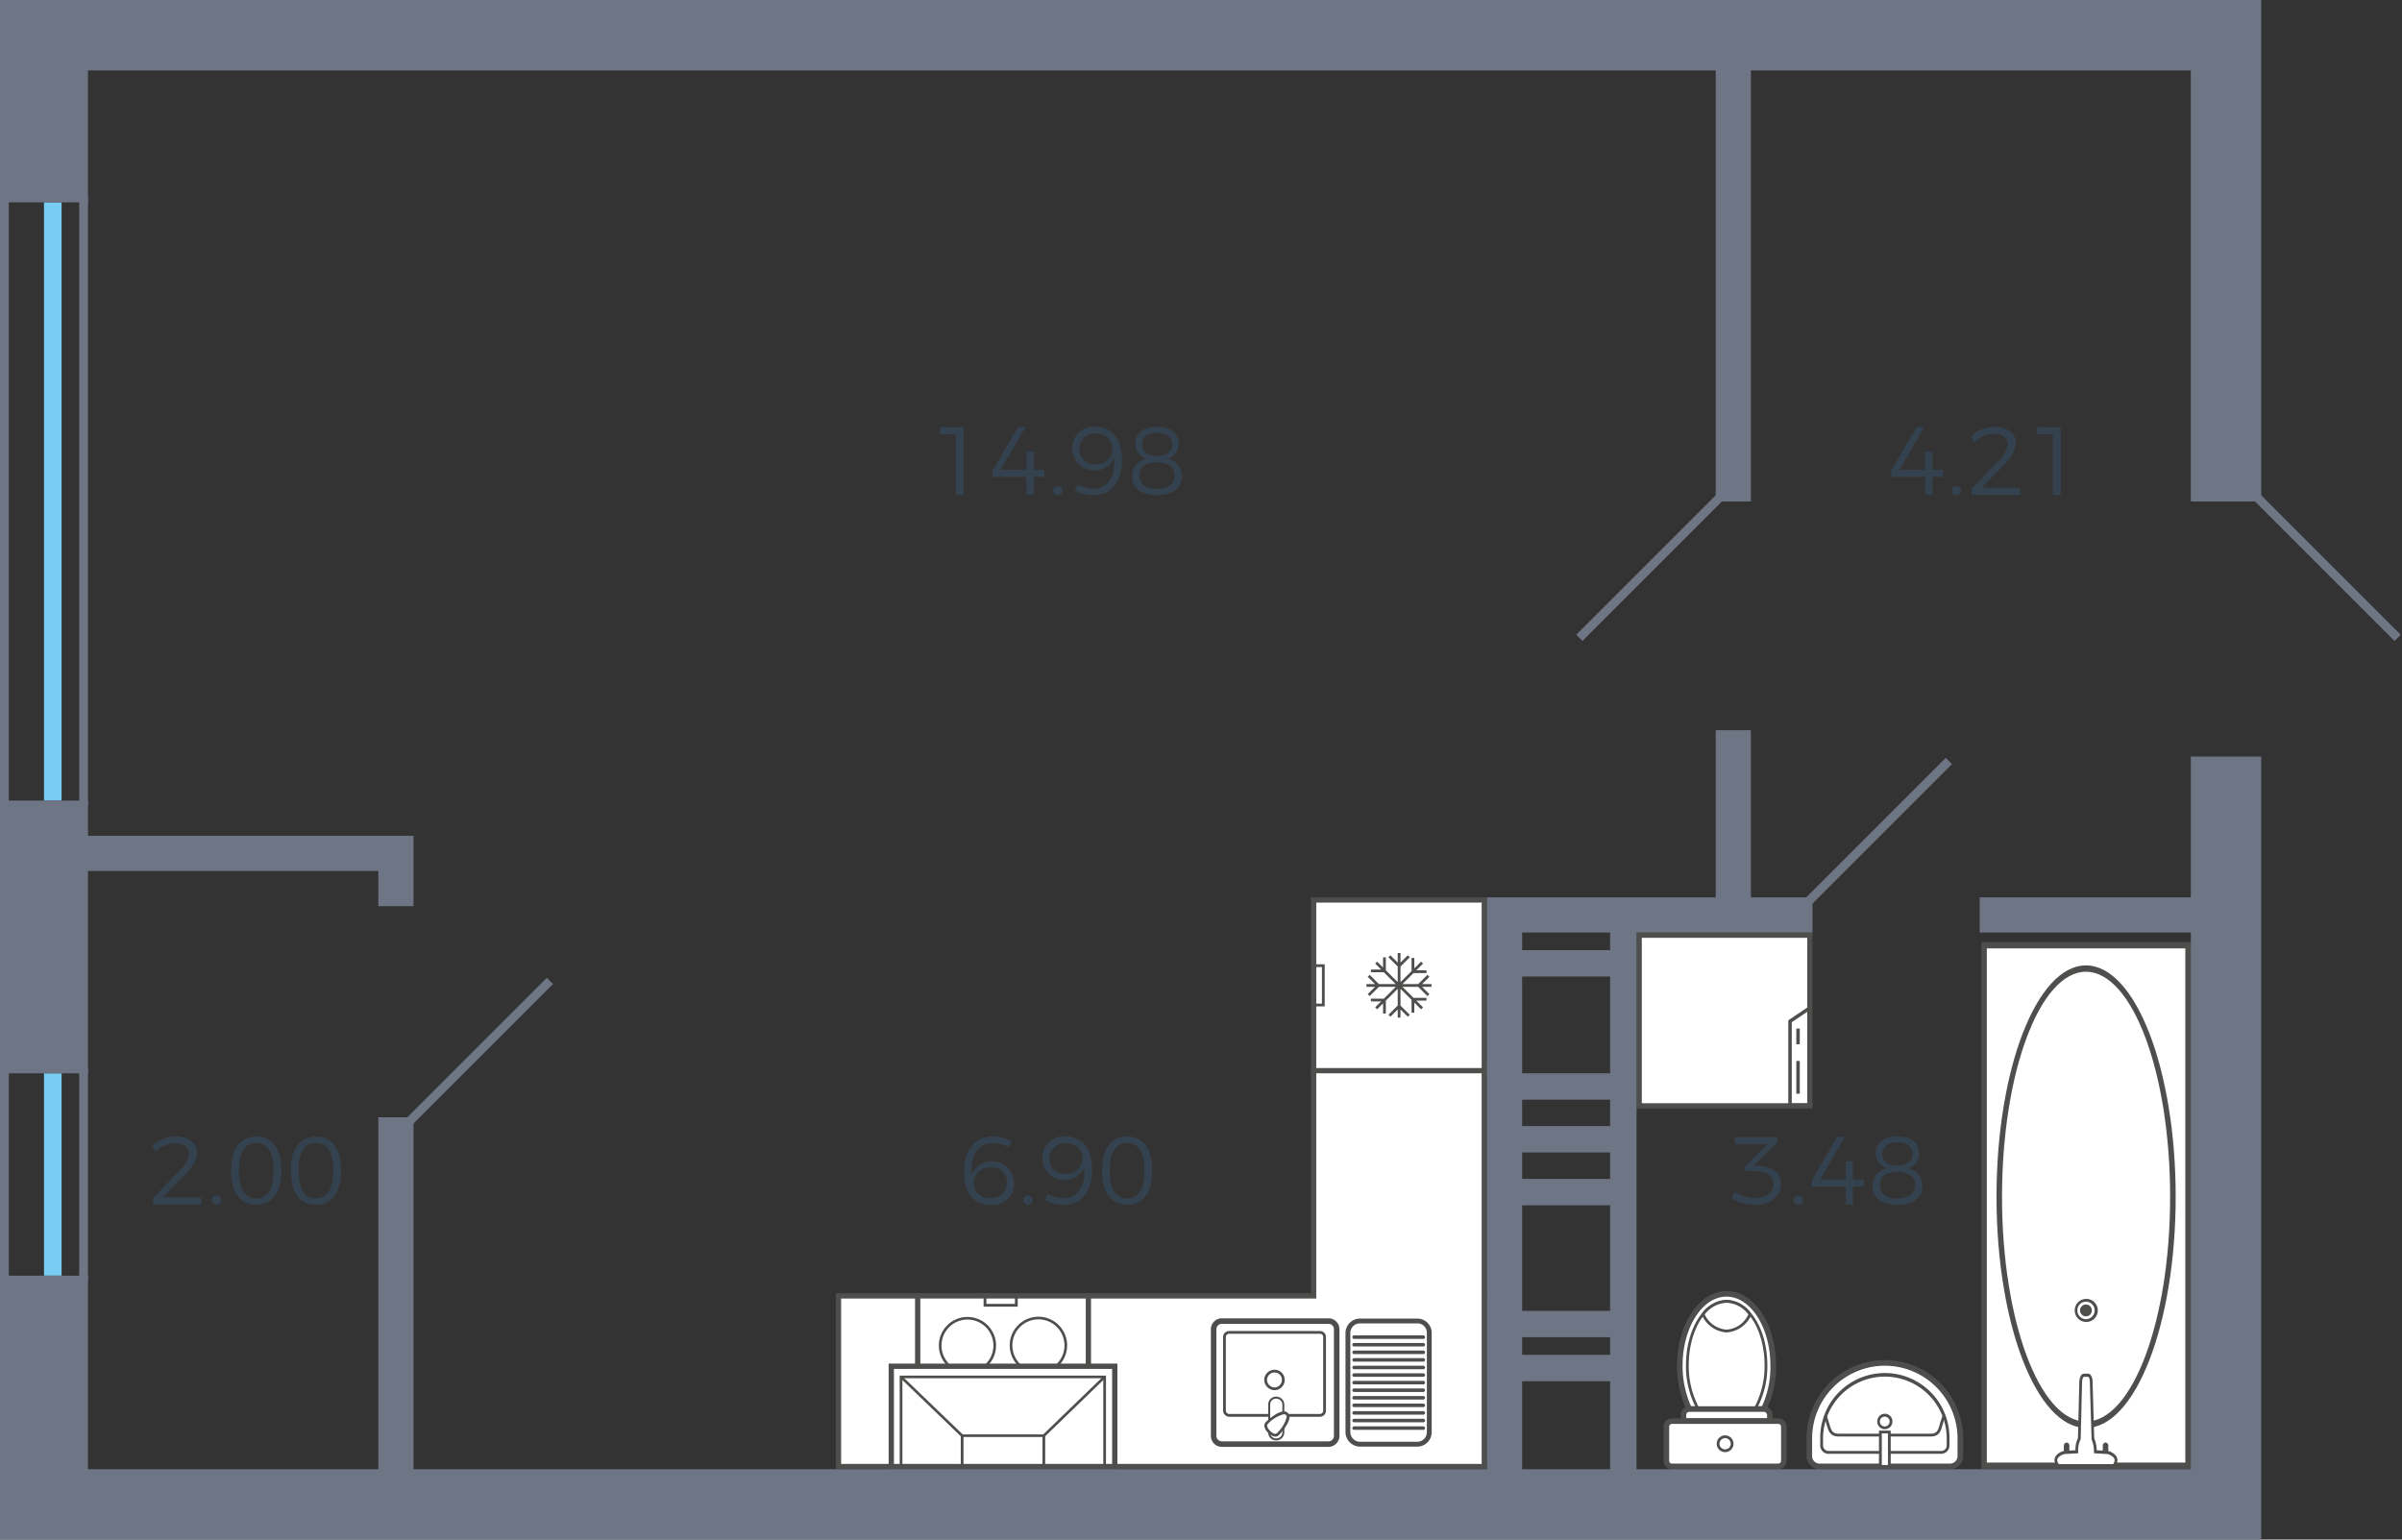 <svg xmlns="http://www.w3.org/2000/svg" width="273" height="175" viewBox="0 0 273 175">
  <rect x="0" y="0" width="273" height="175" fill="#333333" stroke="none"/>
  <title>92x</title>
  <g id="Слой_2" data-name="Слой 2">
    <g id="_92x" data-name="92x">
      <g id="m">
        <g>
          <g>
            <rect x="186.3" y="106.3" width="19.4" height="19.4" fill="#fff"/>
            <path d="M205.4,106.6v18.8H186.6V106.6h18.8m.6-.6H186v20h20V106Z" fill="#4e4e4d"/>
          </g>
          <path d="M205.82,114.245V125.82h-2.571v-9.842Zm-.395,11.18V114.991l-1.781,1.2v9.238Z" fill="#4e4e4d" fill-rule="evenodd"/>
          <rect x="204.159" y="120.596" width="0.395" height="3.72" fill="#4e4e4d"/>
          <rect x="204.159" y="116.914" width="0.395" height="1.781" fill="#4e4e4d"/>
        </g>
        <g>
          <path d="M205.64,163.5v2a1.167,1.167,0,0,0,1.145,1.176h14.877a1.167,1.167,0,0,0,1.145-1.176v-2a8.584,8.584,0,0,0-17.167,0Z" fill="#fff" fill-rule="evenodd"/>
          <path d="M221.662,167H206.785a1.482,1.482,0,0,1-1.463-1.5v-2a8.9,8.9,0,1,1,17.8,0v2a1.481,1.481,0,0,1-1.463,1.5m-7.439-11.762a8.275,8.275,0,0,0-8.264,8.266v2a.843.843,0,0,0,.826.859h14.877a.853.853,0,0,0,.826-.859v-2A8.276,8.276,0,0,0,214.223,155.238Z" fill="#4e4e4d" fill-rule="evenodd"/>
          <path d="M220.614,165.252H207.835a.945.945,0,0,1-.955-.954V163.5a7.344,7.344,0,1,1,14.687,0v.794a.944.944,0,0,1-.953.954m-6.391-8.774A7.035,7.035,0,0,0,207.2,163.5v.794a.63.63,0,0,0,.637.636h12.78a.63.63,0,0,0,.635-.636V163.5A7.034,7.034,0,0,0,214.223,156.478Z" fill="#4e4e4d" fill-rule="evenodd"/>
          <path d="M219.405,163.28H208.978c-.979,0-1.149-.584-1.387-1.392-.075-.258-.163-.552-.285-.869l.294-.117c.13.331.219.633.3.9.234.8.341,1.163,1.081,1.163h10.427c.756,0,.858-.356,1.081-1.139a9.435,9.435,0,0,1,.3-.921l.294.117c-.126.325-.211.625-.287.89-.225.8-.39,1.371-1.386,1.371" fill="#4e4e4d" fill-rule="evenodd"/>
          <path d="M214.223,162.455a.86.86,0,0,1-.858-.859.859.859,0,1,1,1.716,0,.859.859,0,0,1-.858.859m0-1.431a.557.557,0,1,0,.541.572A.55.55,0,0,0,214.223,161.024Z" fill="#4e4e4d" fill-rule="evenodd"/>
          <rect x="213.715" y="162.772" width="1.017" height="3.911" fill="#fff"/>
          <path d="M214.891,166.841h-1.335v-4.227h1.335Zm-1.017-.318h.7v-3.592h-.7Z" fill="#4e4e4d" fill-rule="evenodd"/>
        </g>
        <g>
          <path d="M201.537,155.238a10.921,10.921,0,0,1-1.081,4.926H192a11.332,11.332,0,0,1-1.081-4.926c0-4.514,2.383-8.17,5.309-8.17,2.955,0,5.308,3.656,5.308,8.17Z" fill="#fff" fill-rule="evenodd"/>
          <path d="M190.6,155.238c0-4.681,2.524-8.488,5.626-8.488,3.155,0,5.628,3.727,5.628,8.488a11.181,11.181,0,0,1-1.116,5.071l-.088.173H191.8l-.087-.177a11.747,11.747,0,0,1-1.114-5.067m10.618,0c0-4.33-2.238-7.853-4.992-7.853s-4.99,3.523-4.99,7.853a11.226,11.226,0,0,0,.963,4.609h8.06A10.714,10.714,0,0,0,201.219,155.238Z" fill="#4e4e4d" fill-rule="evenodd"/>
          <path d="M200.71,155.174a9.975,9.975,0,0,1-1.24,4.99h-6.453a9.975,9.975,0,0,1-1.24-4.99c0-4.006,2-7.247,4.452-7.247C198.707,147.927,200.71,151.168,200.71,155.174Z" fill="#fff" fill-rule="evenodd"/>
          <path d="M191.619,155.174c0-4.084,2.068-7.407,4.608-7.407,2.56,0,4.642,3.323,4.642,7.407a10.156,10.156,0,0,1-1.262,5.071l-.046.079h-6.634l-.047-.079a10.179,10.179,0,0,1-1.261-5.071m8.933,0c0-3.908-1.94-7.09-4.325-7.09-2.365,0-4.291,3.182-4.291,7.09a9.913,9.913,0,0,0,1.174,4.833h6.268A9.9,9.9,0,0,0,200.552,155.174Z" fill="#4e4e4d" fill-rule="evenodd"/>
          <path d="M193.558,149.388a3.532,3.532,0,0,1,2.671-1.461,3.433,3.433,0,0,1,2.669,1.461,3.147,3.147,0,0,1-2.669,1.908A3.187,3.187,0,0,1,193.558,149.388Z" fill="#fff" fill-rule="evenodd"/>
          <path d="M193.367,149.369l.068-.082a3.677,3.677,0,0,1,2.792-1.52,3.58,3.58,0,0,1,2.8,1.522l.065.082-.05.092a3.284,3.284,0,0,1-2.812,1.992,3.329,3.329,0,0,1-2.81-1.992Zm5.342.037a3.234,3.234,0,0,0-2.482-1.322,3.318,3.318,0,0,0-2.478,1.324,2.983,2.983,0,0,0,2.478,1.73A2.948,2.948,0,0,0,198.709,149.406Z" fill="#4e4e4d" fill-rule="evenodd"/>
          <path d="M201.155,160.833v.7h-9.823v-.7a.673.673,0,0,1,.669-.669h8.455A.7.7,0,0,1,201.155,160.833Z" fill="#fff" fill-rule="evenodd"/>
          <path d="M191.015,161.85v-1.017a.987.987,0,0,1,.986-.986h8.456a1.014,1.014,0,0,1,1.015.986v1.017Zm9.823-1.017a.381.381,0,0,0-.381-.351H192a.358.358,0,0,0-.352.351v.381h9.189Z" fill="#4e4e4d" fill-rule="evenodd"/>
          <path d="M190.031,161.531H202.11a.636.636,0,0,1,.636.636v3.88a.636.636,0,0,1-.636.636H190.03a.636.636,0,0,1-.636-.636v-3.878a.638.638,0,0,1,.638-.638Z" fill="#fff"/>
          <path d="M189.077,166.046v-3.877a.954.954,0,0,1,.952-.955h12.08a.956.956,0,0,1,.953.954v3.878a.955.955,0,0,1-.953.954h-12.08a.953.953,0,0,1-.952-.954m13.351-3.877a.319.319,0,0,0-.319-.319h-12.08a.318.318,0,0,0-.318.318v3.878a.318.318,0,0,0,.318.319h12.08a.32.32,0,0,0,.319-.319Z" fill="#4e4e4d" fill-rule="evenodd"/>
          <path d="M195.115,164.107a.954.954,0,1,1,.954.953.943.943,0,0,1-.954-.953m1.59,0a.637.637,0,1,0-.636.636A.629.629,0,0,0,196.705,164.107Z" fill="#4e4e4d" fill-rule="evenodd"/>
        </g>
        <g>
          <rect x="225.503" y="107.439" width="23.183" height="59.164" fill="#fff"/>
          <path d="M249,107.079H225.19v59.886H249Zm-23.185.72h22.559v58.444H225.815Z" fill="#4e4e4d" fill-rule="evenodd"/>
          <path d="M237.078,109.735c-5.6,0-10.164,11.8-10.164,26.3,0,14.485,4.559,26.27,10.164,26.27,5.624,0,10.2-11.785,10.2-26.27,0-14.5-4.572-26.3-10.2-26.3m0,51.852c-5.258,0-9.538-11.46-9.538-25.548,0-14.107,4.28-25.584,9.538-25.584,5.276,0,9.569,11.477,9.569,25.584C246.647,150.127,242.354,161.587,237.078,161.587Z" fill="#4e4e4d" fill-rule="evenodd"/>
          <path d="M237.078,147.643a1.311,1.311,0,0,0,0,2.621,1.311,1.311,0,1,0,0-2.621m0,2.3a.984.984,0,0,1-.972-.991.971.971,0,0,1,.972-.991.991.991,0,1,1,0,1.982Z" fill="#4e4e4d" fill-rule="evenodd"/>
          <path d="M237.078,148.282a.671.671,0,0,1,0,1.342.671.671,0,0,1,0-1.342Z" fill="#4e4e4d" fill-rule="evenodd"/>
          <path d="M234.882,163.97a.34.34,0,0,0-.314.36v2.31a.317.317,0,1,0,.627,0v-2.31a.339.339,0,0,0-.314-.36" fill="#4e4e4d" fill-rule="evenodd"/>
          <path d="M239.306,163.97a.339.339,0,0,0-.313.36v2.31a.317.317,0,1,0,.627,0v-2.31a.339.339,0,0,0-.314-.36" fill="#4e4e4d" fill-rule="evenodd"/>
          <path d="M236.86,156.319h.47c.188,0,.345.325.345.722l.188,6.5a3.6,3.6,0,0,1,.282,1.48l1.255.071c.408,0,1.1.4,1.1.867,0,.216-.155.649-.313.649H234c-.188,0-.343-.433-.343-.649,0-.469.689-.867,1.128-.867l1.255-.071a2.81,2.81,0,0,1,.283-1.48l.156-6.5C236.514,156.644,236.639,156.319,236.86,156.319Z" fill="#fff" fill-rule="evenodd"/>
          <path d="M237.33,156.139h-.47c-.291,0-.49.33-.535.886l-.154,6.46a2.813,2.813,0,0,0-.283,1.36l-1.106.063h0c-.5,0-1.278.449-1.278,1.046,0,.285.2.83.5.83h6.181c.293,0,.47-.577.47-.83,0-.615-.812-1.046-1.254-1.046l-1.107-.063a3.452,3.452,0,0,0-.275-1.354l-.187-6.455c0-.5-.22-.9-.5-.9m2.836,10.288-6.163,0a.765.765,0,0,1-.188-.47c0-.324.581-.686.973-.686l1.412-.08v-.172a2.636,2.636,0,0,1,.261-1.391l.021-.085.157-6.494c.025-.311.118-.547.221-.547h.47c.064,0,.188.212.188.542l.2,6.575a3.409,3.409,0,0,1,.267,1.41l.008.162,1.395.08c.38,0,.95.369.95.686A.831.831,0,0,1,240.166,166.427Z" fill="#4e4e4d" fill-rule="evenodd"/>
        </g>
        <g>
          <g>
            <g>
              <polygon points="95.3 166.7 95.3 147.3 149.3 147.3 149.3 121.3 168.7 121.3 168.7 166.7 95.3 166.7" fill="#fff" fill-rule="evenodd"/>
              <path d="M168.4,121.6v44.8H95.6V147.6h54v-26h18.8m.6-.6H149v26H95v20h74V121Z" fill="#4e4e4d"/>
            </g>
            <g>
              <g>
                <g>
                  <rect x="104.3" y="147.3" width="19.4" height="19.4" fill="#fff"/>
                  <path d="M123.4,147.6v18.8H104.6V147.6h18.8m.6-.6H104v20h20V147Z" fill="#4e4e4d"/>
                </g>
                <path d="M121.135,161.039a3.112,3.112,0,1,0-3.111,3.112A3.111,3.111,0,0,0,121.135,161.039Z" fill="#fff" stroke="#4e4e4d" stroke-miterlimit="10" stroke-width="0.3" fill-rule="evenodd"/>
                <path d="M121.135,152.961a3.112,3.112,0,1,0-3.111,3.081A3.118,3.118,0,0,0,121.135,152.961Z" fill="#fff" stroke="#4e4e4d" stroke-miterlimit="10" stroke-width="0.3" fill-rule="evenodd"/>
                <path d="M113.057,161.039a3.1,3.1,0,1,0-3.112,3.112A3.092,3.092,0,0,0,113.057,161.039Z" fill="#fff" stroke="#4e4e4d" stroke-miterlimit="10" stroke-width="0.3" fill-rule="evenodd"/>
                <path d="M113.057,152.961a3.1,3.1,0,1,0-3.112,3.081A3.1,3.1,0,0,0,113.057,152.961Z" fill="#fff" stroke="#4e4e4d" stroke-miterlimit="10" stroke-width="0.3" fill-rule="evenodd"/>
                <path d="M112.111,147.475v.732h3.242v-.732h.317v1.05h-3.878v-1.05Z" fill="#4e4e4d" fill-rule="evenodd"/>
                <path d="M112.111,166.525v-.732h3.242v.732h.317v-1.05h-3.878v1.05Z" fill="#4e4e4d" fill-rule="evenodd"/>
              </g>
              <g>
                <g>
                  <rect x="101.3" y="155.3" width="25.4" height="11.4" fill="#fff"/>
                  <path d="M126.4,155.6v10.8H101.6V155.6h24.8m.6-.6H101v12h26V155Z" fill="#4e4e4d"/>
                </g>
                <polygon points="125.394 166.5 125.394 156.657 102.563 156.657 102.563 166.5 102.255 166.5 102.255 156.362 125.702 156.362 125.702 166.5 125.394 166.5" fill="#4e4e4d" fill-rule="evenodd"/>
                <polygon points="118.483 166.5 118.483 163.338 109.505 163.338 109.505 166.5 109.197 166.5 109.197 163.044 118.791 163.044 118.791 166.5 118.483 166.5" fill="#4e4e4d" fill-rule="evenodd"/>
                <polygon points="109.46 163.087 109.242 163.295 102.3 156.613 102.518 156.406 109.46 163.087" fill="#4e4e4d" fill-rule="evenodd"/>
                <polygon points="125.657 156.613 118.747 163.295 118.527 163.087 125.438 156.406 125.657 156.613" fill="#4e4e4d" fill-rule="evenodd"/>
              </g>
            </g>
          </g>
          <g>
            <g>
              <path d="M150.98,150.162h-12.1a.927.927,0,0,0-.943.944v12.1a.946.946,0,0,0,.943.943h12.1a.945.945,0,0,0,.943-.943v-12.1A.927.927,0,0,0,150.98,150.162Z" fill="#fff" fill-rule="evenodd"/>
              <path d="M150.98,164.464h-12.1a1.258,1.258,0,0,1-1.258-1.257v-12.1a1.243,1.243,0,0,1,1.258-1.256h12.1a1.242,1.242,0,0,1,1.257,1.256v12.1a1.259,1.259,0,0,1-1.258,1.257m-12.1-13.987a.615.615,0,0,0-.629.629v12.1a.629.629,0,0,0,.629.629h12.1a.63.63,0,0,0,.63-.629v-12.1a.616.616,0,0,0-.63-.629Z" fill="#4e4e4d" fill-rule="evenodd"/>
              <path d="M150.006,161.039H139.7a.718.718,0,0,1-.691-.724v-8.329a.683.683,0,0,1,.691-.691h10.31a.668.668,0,0,1,.692.691v8.329a.693.693,0,0,1-.692.724m-10.31-9.43a.374.374,0,0,0-.377.377v8.329a.4.4,0,0,0,.377.409h10.31a.381.381,0,0,0,.378-.409v-8.329a.358.358,0,0,0-.378-.377Z" fill="#4e4e4d" fill-rule="evenodd"/>
              <path d="M145.04,158.869h0a.779.779,0,0,0-.786.786v3.175a.778.778,0,0,0,.786.785.8.8,0,0,0,.817-.785v-3.175A.806.806,0,0,0,145.04,158.869Z" fill="#fff" fill-rule="evenodd"/>
              <path d="M145.04,163.726a.887.887,0,0,1-.9-.9v-3.175a.888.888,0,0,1,.9-.9.915.915,0,0,1,.928.9v3.175a.914.914,0,0,1-.928.9m0-4.746a.668.668,0,0,0-.676.675v3.175a.668.668,0,0,0,.676.675.692.692,0,0,0,.707-.675v-3.175A.692.692,0,0,0,145.04,158.98Z" fill="#4e4e4d" fill-rule="evenodd"/>
              <path d="M146.265,160.724c-.5-.5-1.823.566-2.294,1.037-.283.315.032.755.283,1.006.22.22.691.566.974.252C145.7,162.547,146.769,161.227,146.265,160.724Z" fill="#fff" fill-rule="evenodd"/>
              <path d="M144.948,163.3h0a1.359,1.359,0,0,1-.806-.422c-.457-.457-.564-.915-.288-1.223.018-.019,1.23-1.221,2.063-1.221a.607.607,0,0,1,.636.638c0,.835-1.2,2.045-1.213,2.057a.519.519,0,0,1-.392.171m.969-2.551a3.782,3.782,0,0,0-1.834,1.123c-.22.245.16.661.283.783a1.028,1.028,0,0,0,.582.332.21.21,0,0,0,.163-.074,3.791,3.791,0,0,0,1.129-1.841.314.314,0,0,0-.086-.237A.318.318,0,0,0,145.917,160.75Z" fill="#4e4e4d" fill-rule="evenodd"/>
              <path d="M144.851,158.02a1.193,1.193,0,0,1-1.163-1.162,1.165,1.165,0,0,1,1.163-1.163,1.151,1.151,0,0,1,1.163,1.163,1.164,1.164,0,0,1-1.163,1.162m0-2.011a.859.859,0,0,0-.848.849.882.882,0,0,0,.848.848.859.859,0,0,0,.849-.848A.839.839,0,0,0,144.851,156.009Z" fill="#4e4e4d" fill-rule="evenodd"/>
            </g>
            <g>
              <path d="M161.078,164.335h-6.516a1.562,1.562,0,0,1-1.54-1.541V151.519a1.542,1.542,0,0,1,1.54-1.539h6.516a1.524,1.524,0,0,1,1.542,1.54v11.274a1.543,1.543,0,0,1-1.542,1.541m-6.516-14.006a1.193,1.193,0,0,0-1.19,1.191v11.274a1.221,1.221,0,0,0,1.19,1.19h6.516a1.191,1.191,0,0,0,1.191-1.19V151.519a1.163,1.163,0,0,0-1.191-1.19Z" fill="#4e4e4d" fill-rule="evenodd"/>
              <path d="M154.563,164.434h6.515a1.637,1.637,0,0,0,1.16-.481h0a1.638,1.638,0,0,0,.482-1.159V151.519a1.631,1.631,0,0,0-.477-1.163h0a1.631,1.631,0,0,0-1.165-.476h-6.515a1.636,1.636,0,0,0-1.159.481h0a1.632,1.632,0,0,0-.481,1.157v11.275a1.661,1.661,0,0,0,1.64,1.64m6.515-.2h-6.515a1.44,1.44,0,0,1-1.013-.429h0a1.434,1.434,0,0,1-.427-1.013V151.519a1.437,1.437,0,0,1,.421-1.017h0a1.44,1.44,0,0,1,1.019-.422h6.515a1.44,1.44,0,0,1,1.025.417h0a1.433,1.433,0,0,1,.418,1.023v11.275a1.437,1.437,0,0,1-.423,1.018h0A1.442,1.442,0,0,1,161.078,164.236Zm-7.287-13.487a1.1,1.1,0,0,1,.772-.321h6.515a1.066,1.066,0,0,1,1.092,1.091v11.275a1.09,1.09,0,0,1-.319.771h0a1.091,1.091,0,0,1-.772.32h-6.515a1.093,1.093,0,0,1-.764-.329h0a1.085,1.085,0,0,1-.328-.762V151.519a1.086,1.086,0,0,1,.32-.77Zm.772-.519a1.289,1.289,0,0,0-.912.378h0a1.285,1.285,0,0,0-.379.91v11.275a1.319,1.319,0,0,0,1.29,1.289h6.515a1.287,1.287,0,0,0,.912-.378h0a1.288,1.288,0,0,0,.378-.911V151.519a1.263,1.263,0,0,0-1.29-1.289Z" fill="#4e4e4d"/>
              <path d="M161.765,152.19a.2.2,0,0,0,0-.4H153.9a.2.2,0,1,0,0,.4Z" fill="#4e4e4d"/>
              <path d="M161.765,153.051a.2.2,0,0,0,0-.4H153.9a.2.2,0,1,0,0,.4Z" fill="#4e4e4d"/>
              <path d="M161.765,153.913a.2.2,0,0,0,0-.4H153.9a.2.2,0,1,0,0,.4Z" fill="#4e4e4d"/>
              <path d="M161.765,154.774a.2.2,0,0,0,0-.4H153.9a.2.2,0,1,0,0,.4Z" fill="#4e4e4d"/>
              <path d="M161.765,155.636a.2.2,0,0,0,0-.4H153.9a.2.2,0,0,0,0,.4Z" fill="#4e4e4d"/>
              <path d="M161.765,156.5a.2.2,0,0,0,0-.4H153.9a.2.2,0,1,0,0,.4Z" fill="#4e4e4d"/>
              <path d="M161.765,157.359a.2.2,0,0,0,0-.4H153.9a.2.2,0,1,0,0,.4Z" fill="#4e4e4d"/>
              <path d="M161.765,158.22a.2.2,0,0,0,0-.4H153.9a.2.2,0,1,0,0,.4Z" fill="#4e4e4d"/>
              <path d="M161.765,159.082a.2.2,0,0,0,0-.4H153.9a.2.2,0,1,0,0,.4Z" fill="#4e4e4d"/>
              <path d="M161.765,159.943a.2.2,0,0,0,0-.4H153.9a.2.2,0,1,0,0,.4Z" fill="#4e4e4d"/>
              <path d="M161.765,160.8a.2.2,0,0,0,0-.4H153.9a.2.2,0,1,0,0,.4Z" fill="#4e4e4d"/>
              <path d="M161.765,161.666a.2.2,0,0,0,0-.4H153.9a.2.2,0,1,0,0,.4Z" fill="#4e4e4d"/>
              <path d="M161.765,162.528a.2.2,0,0,0,0-.4H153.9a.2.2,0,0,0,0,.4Z" fill="#4e4e4d"/>
            </g>
          </g>
        </g>
        <g>
          <g>
            <rect x="149.3" y="102.3" width="19.4" height="19.4" fill="#fff"/>
            <path d="M168.4,102.6v18.8H149.6V102.6h18.8m.6-.6H149v20h20V102Z" fill="#4e4e4d"/>
          </g>
          <polygon points="159.172 108.325 159.172 109.417 160.005 108.589 160.228 108.811 159.172 109.861 159.172 111.637 160.43 110.386 160.43 108.887 160.744 108.887 160.744 110.073 161.512 109.308 161.736 109.529 160.967 110.295 162.128 110.295 162.128 110.607 160.653 110.607 159.395 111.86 161.181 111.86 162.236 110.81 162.459 111.031 161.627 111.86 162.693 111.86 162.693 112.172 161.628 112.172 162.459 113 162.236 113.221 161.182 112.172 159.396 112.172 160.654 113.423 162.128 113.423 162.128 113.736 160.968 113.736 161.736 114.5 161.512 114.723 160.744 113.958 160.744 115.111 160.43 115.111 160.43 113.645 159.172 112.393 159.172 114.296 160.228 115.346 160.005 115.568 159.172 114.739 159.172 115.675 158.859 115.675 158.859 114.74 158.027 115.568 157.804 115.346 158.859 114.296 158.859 112.393 157.507 113.739 157.507 115.205 157.193 115.205 157.193 114.051 156.519 114.723 156.295 114.5 156.97 113.829 155.81 113.829 155.81 113.516 157.284 113.516 158.635 112.172 156.724 112.172 155.67 113.221 155.447 113 156.278 112.172 155.307 112.172 155.307 111.86 156.279 111.86 155.447 111.031 155.67 110.81 156.725 111.86 158.636 111.86 157.284 110.513 155.81 110.513 155.81 110.201 156.97 110.201 156.295 109.529 156.519 109.308 157.193 109.979 157.193 108.825 157.507 108.825 157.507 110.291 158.859 111.637 158.859 109.86 157.804 108.811 158.027 108.589 158.859 109.416 158.859 108.325 159.172 108.325" fill="#4e4e4d" fill-rule="evenodd"/>
          <path d="M149.24,114.393h1.32v-4.786h-1.32Zm1.006-.313h-.692v-4.16h.692Z" fill="#4e4e4d" fill-rule="evenodd"/>
        </g>
      </g>
      <g id="d">
        <line x1="221.5" y1="86.5" x2="205.5" y2="102.5" fill="none" stroke="#6e7584" stroke-miterlimit="10"/>
        <line x1="272.5" y1="72.5" x2="256.5" y2="56.5" fill="none" stroke="#6e7584" stroke-miterlimit="10"/>
        <line x1="62.5" y1="111.5" x2="46.5" y2="127.5" fill="none" stroke="#6e7584" stroke-miterlimit="10"/>
        <line x1="195.5" y1="56.5" x2="179.5" y2="72.5" fill="none" stroke="#6e7584" stroke-miterlimit="10"/>
        <rect x="257" y="57" width="16" height="29" fill="none"/>
      </g>
      <g id="o">
        <line x1="6" y1="122" x2="6" y2="145" fill="none" stroke="#78cdf4" stroke-miterlimit="10" stroke-width="2"/>
        <line x1="6" y1="23" x2="6" y2="91" fill="none" stroke="#78cdf4" stroke-miterlimit="10" stroke-width="2"/>
        <line x1="9.5" y1="121.5" x2="9.5" y2="145.5" fill="none" stroke="#6e7584" stroke-miterlimit="10"/>
        <line x1="0.5" y1="121.5" x2="0.5" y2="145.5" fill="none" stroke="#6e7584" stroke-miterlimit="10"/>
        <line x1="9.5" y1="22.5" x2="9.5" y2="91.5" fill="none" stroke="#6e7584" stroke-miterlimit="10"/>
        <line x1="0.5" y1="22.5" x2="0.5" y2="91.5" fill="none" stroke="#6e7584" stroke-miterlimit="10"/>
      </g>
      <g id="s">
        <g>
          <polygon points="10 99 43 99 43 103 47 103 47 99 47 95 10 95 10 91 0 91 0 122 10 122 10 99" fill="#6e7584"/>
          <path d="M249,102H225v4h24v61H186V106h20v-4h-7V83h-4v19H169v65H47V127H43v40H10V145H0v30H257V86h-8Zm-66,65H173V157h10Zm0-13H173v-2h10Zm0-5H173V137h10Zm0-15H173v-3h10Zm0-6H173v-3h10Zm0-6H173V111h10Zm0-14H173v-2h10Z" fill="#6e7584"/>
          <polygon points="249 0 10 0 0 0 0 23 10 23 10 8 195 8 195 57 199 57 199 8 249 8 249 57 257 57 257 0 249 0" fill="#6e7584"/>
        </g>
      </g>
      <g id="t">
        <g>
          <path d="M112.834,129.935c-1.684,0-2.52,1.376-2.388,3.509a2.524,2.524,0,0,1,4.808.98,2.416,2.416,0,0,1-2.641,2.53c-1.891,0-3.047-1.343-3.047-3.708,0-2.464,1.233-4.07,3.212-4.07a5.123,5.123,0,0,1,2.2.55l-.352.682A3.763,3.763,0,0,0,112.834,129.935Zm-2.189,4.533a1.766,1.766,0,0,0,1.914,1.716,1.716,1.716,0,0,0,1.87-1.783,1.631,1.631,0,0,0-1.8-1.694A1.819,1.819,0,0,0,110.645,134.468Z" fill="#34424f"/>
          <path d="M117.365,136.448a.534.534,0,1,1-.527-.561A.535.535,0,0,1,117.365,136.448Z" fill="#34424f"/>
          <path d="M120.874,136.206c1.661,0,2.5-1.375,2.365-3.51a2.5,2.5,0,0,1-4.763-.979,2.406,2.406,0,0,1,2.618-2.541c1.882,0,3.026,1.342,3.026,3.719,0,2.453-1.232,4.059-3.19,4.059a4.883,4.883,0,0,1-2.179-.55l.352-.682A3.55,3.55,0,0,0,120.874,136.206Zm-1.573-4.477a1.619,1.619,0,0,0,1.782,1.694,1.794,1.794,0,0,0,1.959-1.761,1.735,1.735,0,0,0-1.882-1.705A1.7,1.7,0,0,0,119.3,131.729Z" fill="#34424f"/>
          <path d="M130.962,133.06c0,2.5-1.024,3.883-2.85,3.883s-2.86-1.386-2.86-3.883,1.023-3.873,2.86-3.873S130.962,130.573,130.962,133.06Zm-4.83,0c0,2.1.671,3.168,1.98,3.168,1.287,0,1.97-1.067,1.97-3.168s-.683-3.147-1.97-3.147C126.8,129.913,126.132,130.958,126.132,133.06Z" fill="#34424f"/>
        </g>
        <g>
          <path d="M202.414,134.556c0,1.419-1.133,2.4-2.971,2.4a5.032,5.032,0,0,1-2.651-.76l.385-.725a3.808,3.808,0,0,0,2.222.725c1.354,0,2.157-.648,2.157-1.6,0-.98-.814-1.485-2.178-1.485h-1.024v-.54l2.564-2.53h-3.752l-.011-.814h4.874v.583l-2.695,2.674.473.021C201.38,132.575,202.414,133.313,202.414,134.556Z" fill="#34424f"/>
          <path d="M204.91,136.448a.534.534,0,1,1-.527-.561A.535.535,0,0,1,204.91,136.448Z" fill="#34424f"/>
          <path d="M209.685,129.209l-2.829,4.852h2.927V132h.825v2.058h1.21v.814h-1.21v2.046h-.825v-2.046h-3.861v-.7l2.893-4.962Z" fill="#34424f"/>
          <path d="M218.122,131.112a1.759,1.759,0,0,1-1.243,1.683,2.029,2.029,0,0,1,1.617,1.97c0,1.364-1.09,2.189-2.839,2.189s-2.838-.814-2.838-2.179a2.04,2.04,0,0,1,1.65-1.98,1.8,1.8,0,0,1-1.287-1.716c0-1.177.957-1.9,2.464-1.9C217.176,129.176,218.122,129.9,218.122,131.112Zm-4.478,3.576c0,.979.749,1.551,2.013,1.551s2-.572,2-1.541c0-.924-.748-1.5-2.013-1.5S213.644,133.764,213.644,134.688Zm.3-3.521c0,.825.638,1.32,1.716,1.32s1.7-.5,1.7-1.32-.627-1.32-1.7-1.32S213.941,130.331,213.941,131.167Z" fill="#34424f"/>
        </g>
        <g>
          <path d="M109.506,48.549v7.712h-.88v-6.9h-1.815v-.813Z" fill="#34424f"/>
          <path d="M116.558,48.549,113.729,53.4h2.927V51.343h.825V53.4h1.21v.815h-1.21v2.046h-.825V54.215H112.8v-.7l2.893-4.962Z" fill="#34424f"/>
          <path d="M120.759,55.788a.534.534,0,1,1-.528-.561A.537.537,0,0,1,120.759,55.788Z" fill="#34424f"/>
          <path d="M124.268,55.546c1.661,0,2.5-1.375,2.365-3.51a2.5,2.5,0,0,1-4.764-.979,2.406,2.406,0,0,1,2.619-2.541c1.881,0,3.026,1.341,3.026,3.718,0,2.454-1.233,4.06-3.191,4.06a4.875,4.875,0,0,1-2.178-.55l.351-.682A3.554,3.554,0,0,0,124.268,55.546Zm-1.574-4.478a1.62,1.62,0,0,0,1.783,1.7A1.794,1.794,0,0,0,126.436,51a1.736,1.736,0,0,0-1.882-1.705A1.7,1.7,0,0,0,122.694,51.068Z" fill="#34424f"/>
          <path d="M133.971,50.452a1.759,1.759,0,0,1-1.243,1.683,2.029,2.029,0,0,1,1.617,1.969c0,1.365-1.09,2.19-2.839,2.19s-2.838-.815-2.838-2.179a2.04,2.04,0,0,1,1.649-1.98,1.8,1.8,0,0,1-1.287-1.716c0-1.177.957-1.9,2.465-1.9C133.024,48.516,133.971,49.242,133.971,50.452Zm-4.479,3.575c0,.98.749,1.552,2.014,1.552s2-.572,2-1.541c0-.924-.748-1.5-2.013-1.5S129.492,53.1,129.492,54.027Zm.3-3.52c0,.825.638,1.32,1.716,1.32s1.705-.495,1.705-1.32-.627-1.32-1.705-1.32S129.79,49.671,129.79,50.507Z" fill="#34424f"/>
        </g>
        <g>
          <path d="M218.708,48.549,215.88,53.4h2.927V51.343h.825V53.4h1.21v.815h-1.21v2.046h-.825V54.215h-3.862v-.7l2.894-4.962Z" fill="#34424f"/>
          <path d="M222.909,55.788a.534.534,0,1,1-.527-.561A.536.536,0,0,1,222.909,55.788Z" fill="#34424f"/>
          <path d="M228.211,50.518c0-.759-.615-1.21-1.628-1.21a3.425,3.425,0,0,0-2.189.946l-.385-.671a4.225,4.225,0,0,1,2.684-1.067c1.463,0,2.432.737,2.432,1.892a4.2,4.2,0,0,1-1.42,2.5l-2.5,2.541h4.379v.815h-5.5v-.715l3.015-3.125A3.307,3.307,0,0,0,228.211,50.518Z" fill="#34424f"/>
          <path d="M234.206,48.549v7.712h-.88v-6.9h-1.815v-.813Z" fill="#34424f"/>
        </g>
        <g>
          <path d="M21.494,131.178c0-.759-.615-1.21-1.628-1.21a3.427,3.427,0,0,0-2.189.946l-.385-.671a4.228,4.228,0,0,1,2.685-1.067c1.462,0,2.431.737,2.431,1.892a4.2,4.2,0,0,1-1.42,2.5l-2.5,2.541H22.87v.815h-5.5v-.715l3.015-3.125A3.3,3.3,0,0,0,21.494,131.178Z" fill="#34424f"/>
          <path d="M25.168,136.448a.534.534,0,1,1-.527-.561A.535.535,0,0,1,25.168,136.448Z" fill="#34424f"/>
          <path d="M31.978,133.06c0,2.5-1.024,3.883-2.85,3.883s-2.86-1.386-2.86-3.883,1.023-3.873,2.86-3.873S31.978,130.573,31.978,133.06Zm-4.831,0c0,2.1.671,3.168,1.981,3.168,1.287,0,1.97-1.067,1.97-3.168s-.683-3.147-1.97-3.147C27.818,129.913,27.147,130.958,27.147,133.06Z" fill="#34424f"/>
          <path d="M38.765,133.06c0,2.5-1.024,3.883-2.85,3.883s-2.86-1.386-2.86-3.883,1.023-3.873,2.86-3.873S38.765,130.573,38.765,133.06Zm-4.83,0c0,2.1.67,3.168,1.98,3.168,1.287,0,1.97-1.067,1.97-3.168s-.683-3.147-1.97-3.147C34.6,129.913,33.935,130.958,33.935,133.06Z" fill="#34424f"/>
        </g>
      </g>
    </g>
  </g>
</svg>
